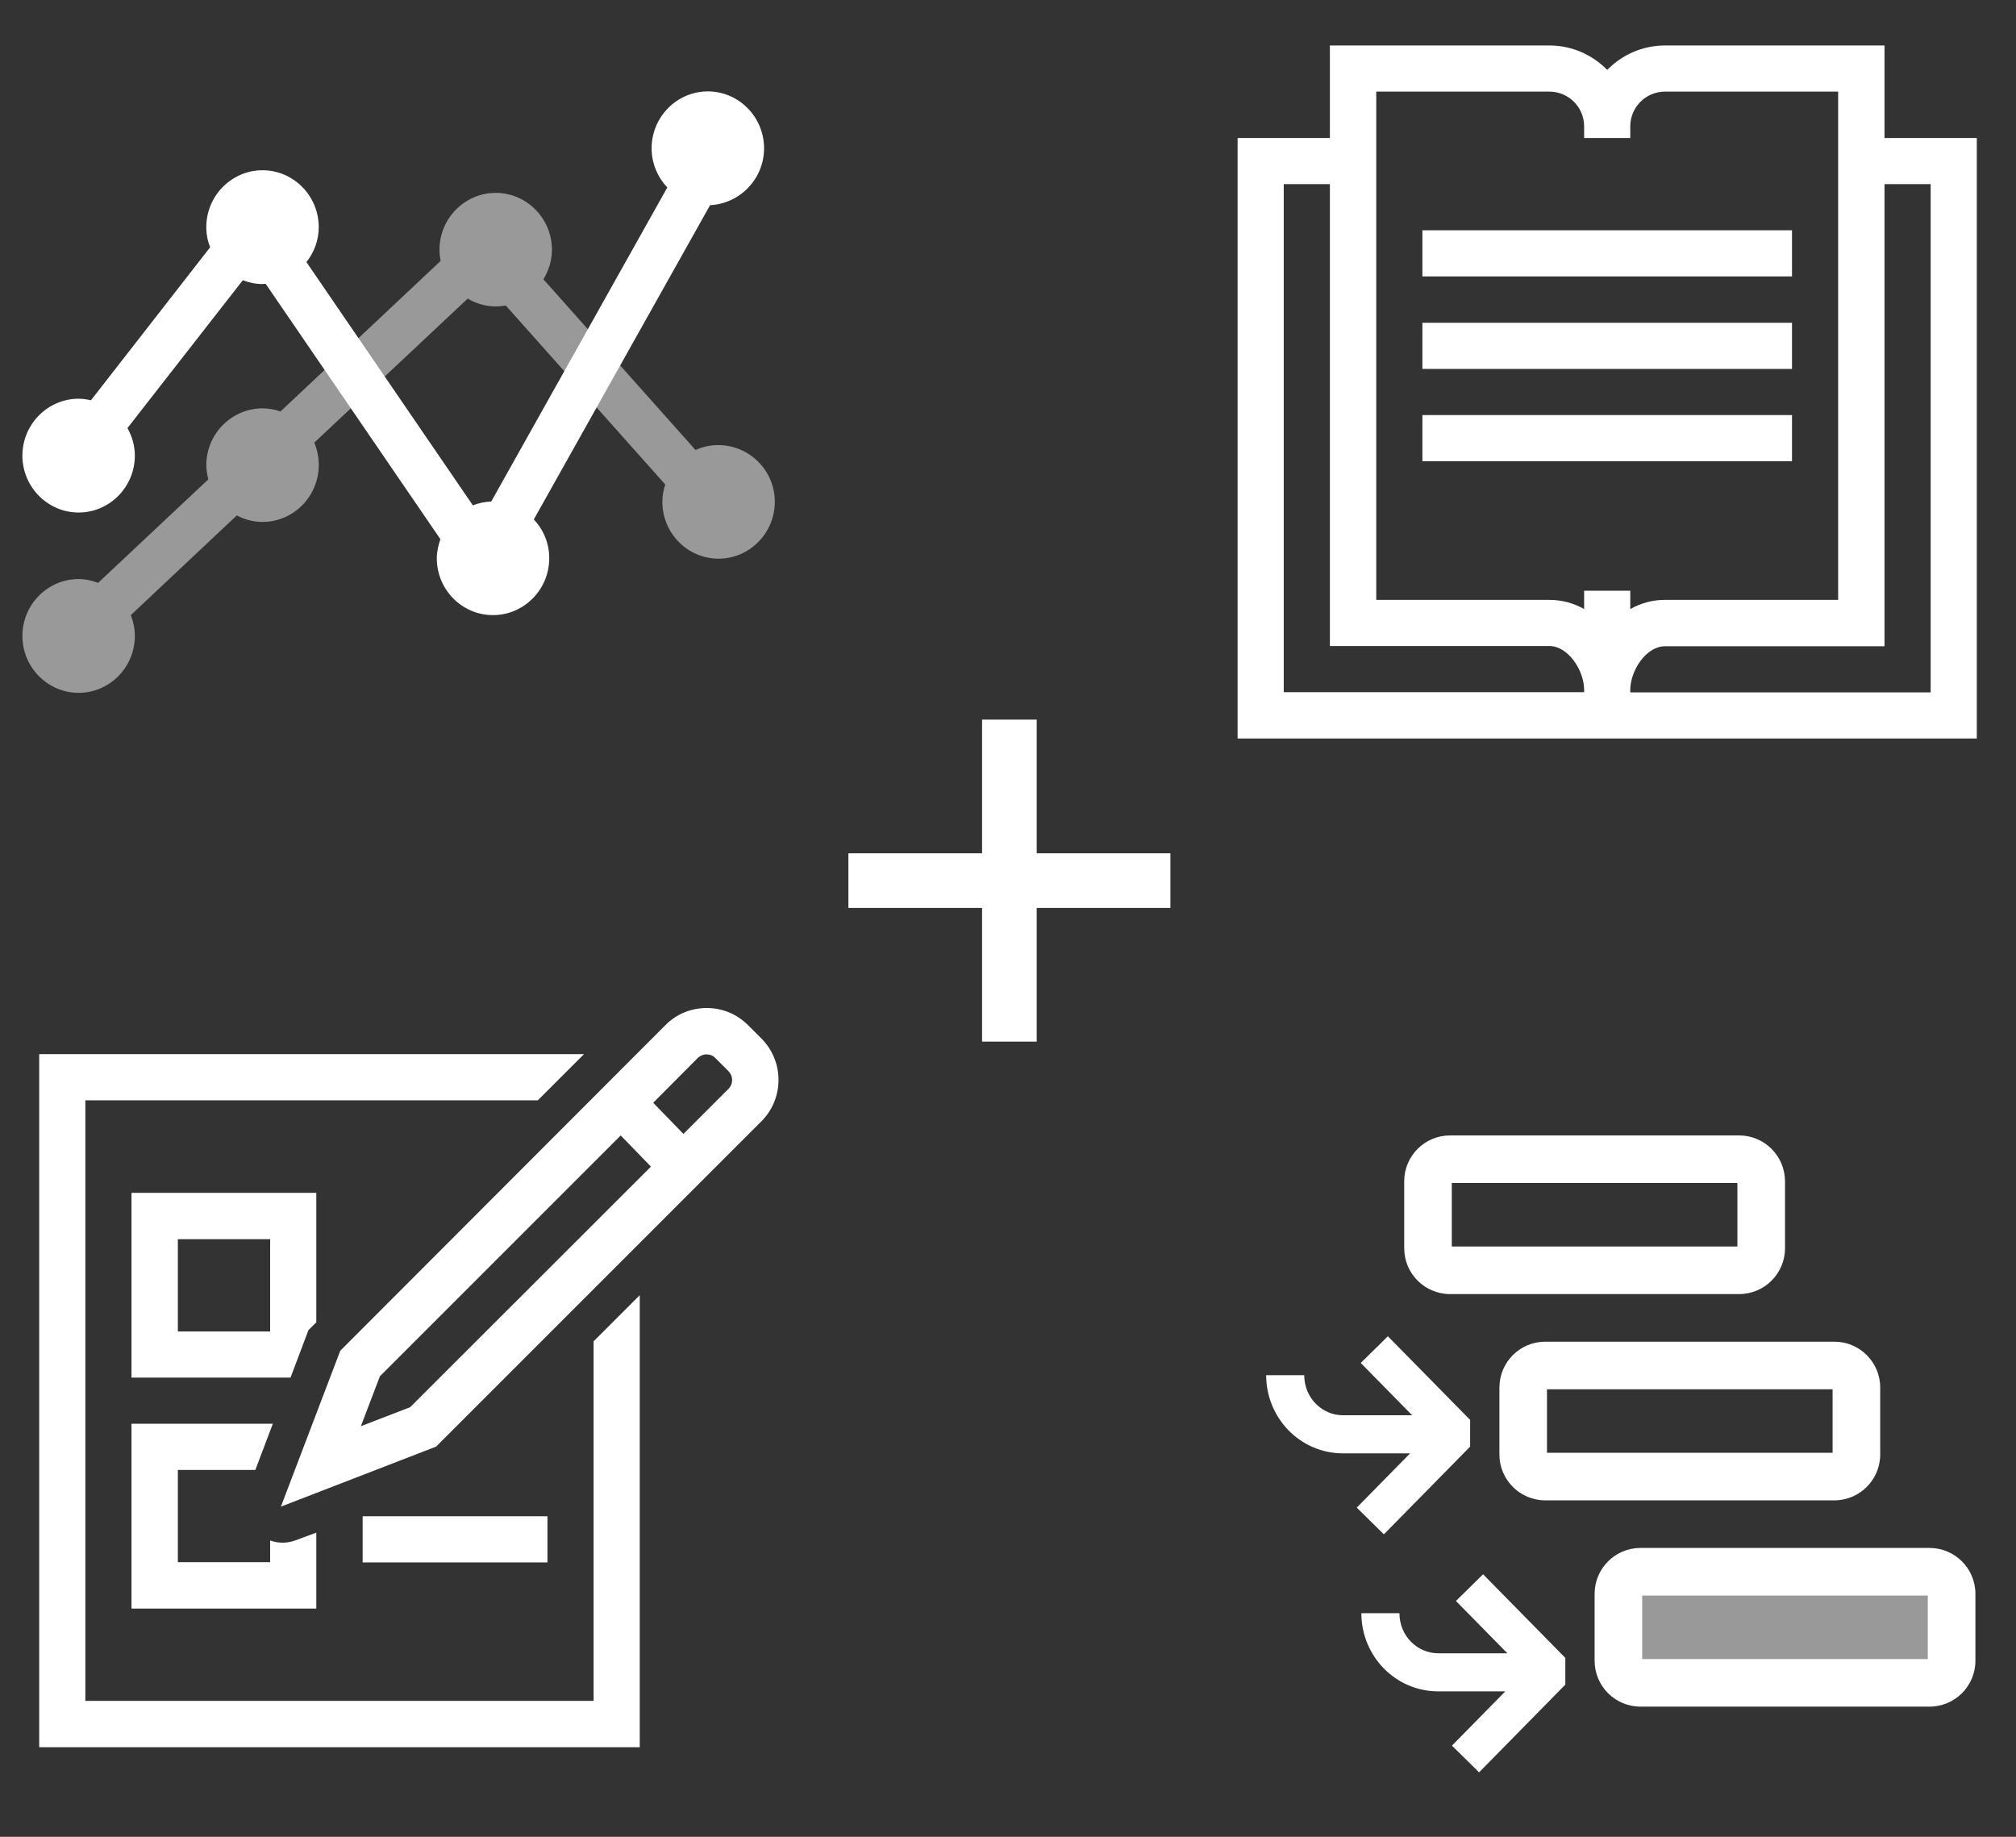 <svg width="90" height="82" viewBox="0 0 90 82" fill="none" xmlns="http://www.w3.org/2000/svg">
<rect x="0" y="0" width="90" height="82" fill="#333333" stroke="none"/>
<g clip-path="url(#clip0_144_67)">
<g clip-path="url(#clip1_144_67)">
<path d="M34.11 6.62C34.11 5.22 32.98 4.08 31.6 4.08C30.22 4.08 29.09 5.22 29.09 6.62C29.09 7.3 29.36 7.91 29.79 8.37L21.93 22.39C21.64 22.4 21.36 22.46 21.11 22.56L13.68 11.7C14.02 11.27 14.23 10.73 14.23 10.14C14.23 8.74 13.1 7.6 11.72 7.6C10.34 7.6 9.21 8.74 9.21 10.14C9.21 10.46 9.27 10.76 9.38 11.04L4.06 17.87C3.88 17.83 3.7 17.8 3.51 17.8C2.13 17.8 1 18.94 1 20.34C1 21.74 2.13 22.88 3.51 22.88C4.89 22.88 6.02 21.74 6.02 20.34C6.02 19.89 5.89 19.47 5.69 19.11L10.84 12.51C11.12 12.62 11.41 12.68 11.72 12.68C11.77 12.68 11.81 12.67 11.86 12.67L19.66 24.07C19.57 24.34 19.5 24.62 19.5 24.92C19.5 26.32 20.62 27.46 22.01 27.46C23.39 27.46 24.52 26.32 24.52 24.92C24.52 24.25 24.26 23.64 23.83 23.19L31.7 9.16C33.04 9.09 34.11 7.98 34.11 6.62Z" fill="white"/>
<path opacity="0.5" d="M32.06 19.87C31.7 19.87 31.36 19.95 31.05 20.09L24.26 12.47C24.49 12.08 24.64 11.64 24.64 11.15C24.64 9.75 23.51 8.61 22.13 8.61C20.75 8.61 19.62 9.75 19.62 11.15C19.62 11.32 19.64 11.49 19.67 11.65L12.52 18.37C12.27 18.28 12 18.23 11.72 18.23C10.34 18.23 9.21 19.37 9.21 20.77C9.21 20.99 9.25 21.2 9.3 21.4L4.38 26.02C4.11 25.92 3.82 25.85 3.51 25.85C2.13 25.85 1 26.99 1 28.39C1 29.79 2.13 30.93 3.51 30.93C4.89 30.93 6.02 29.79 6.02 28.39C6.02 28.06 5.95 27.75 5.84 27.46L10.57 23.01C10.92 23.19 11.3 23.3 11.72 23.3C13.1 23.3 14.23 22.16 14.23 20.76C14.23 20.4 14.16 20.07 14.03 19.76L20.88 13.33C21.25 13.55 21.68 13.68 22.14 13.68C22.29 13.68 22.43 13.66 22.58 13.64L29.7 21.63C29.62 21.87 29.57 22.13 29.57 22.4C29.57 23.8 30.69 24.94 32.08 24.94C33.46 24.94 34.59 23.8 34.59 22.4C34.59 21 33.45 19.87 32.06 19.87Z" fill="white"/>
</g>
<g clip-path="url(#clip2_144_67)">
<path d="M84.13 6.16V2.03H74.33C73.32 2.03 72.41 2.45 71.75 3.12C71.09 2.45 70.18 2.03 69.17 2.03H59.37V6.16H55.25V32.97H88.25V6.16H84.13ZM61.44 4.09H69.17C70.02 4.09 70.72 4.78 70.72 5.64V6.16H72.78V5.64C72.78 4.79 73.47 4.09 74.33 4.09H82.06V26.78H74.33C73.76 26.78 73.24 26.93 72.78 27.19V26.37H70.72V27.19C70.26 26.93 69.74 26.78 69.17 26.78H61.44V4.09ZM57.31 8.22H59.37V28.84H69.17C70 28.84 70.72 29.92 70.72 30.8V30.9H57.31V8.22ZM86.19 30.91H72.78V30.81C72.78 29.93 73.49 28.85 74.33 28.85H84.13V8.22H86.19V30.91Z" fill="white"/>
<path d="M80 10.28H63.5V12.34H80V10.28Z" fill="white"/>
<path d="M80 14.41H63.5V16.47H80V14.41Z" fill="white"/>
<path d="M80 18.53H63.5V20.59H80V18.53Z" fill="white"/>
</g>
<g clip-path="url(#clip3_144_67)">
<path d="M28.56 57.82V78H1.75V47.06H26.07L24.01 49.12H3.81V75.93H26.5V59.88L28.56 57.82Z" fill="white"/>
<path d="M14.12 68.42V71.81H5.87V63.56H12.18L11.4 65.62H7.94V69.74H12.06V68.77C12.42 68.9 12.82 68.91 13.23 68.75L14.12 68.42ZM12.97 61.5H5.87V53.25H14.12V59.03L13.77 59.38L12.97 61.5ZM12.06 59.44V55.32H7.94V59.44H12.06Z" fill="white"/>
<path d="M24.44 67.69H16.19V69.75H24.44V67.69Z" fill="white"/>
<path d="M12.54 67.26L15.19 60.3L29.7 45.77C30.19 45.27 30.85 45 31.55 45C32.25 45 32.9 45.27 33.4 45.77L33.99 46.36C35.01 47.38 35.01 49.04 33.99 50.06L19.47 64.58L12.54 67.26ZM16.96 61.44L16.11 63.67L18.31 62.82L29.06 52.08L27.71 50.69L16.96 61.44ZM29.16 49.23L30.51 50.62L32.52 48.61C32.74 48.39 32.74 48.04 32.52 47.82L31.93 47.23C31.83 47.12 31.69 47.07 31.54 47.07C31.39 47.07 31.26 47.13 31.15 47.23L29.16 49.23Z" fill="white"/>
</g>
<path d="M43.843 46.5V32.125H46.282V46.5H43.843ZM37.875 40.532V38.093H52.25V40.532H37.875Z" fill="white"/>
<path fill-rule="evenodd" clip-rule="evenodd" d="M62.688 52.735C62.688 51.605 63.604 50.688 64.735 50.688H77.638C78.77 50.688 79.684 51.605 79.688 52.732V52.735V55.723C79.688 56.854 78.771 57.771 77.64 57.771H64.735C63.605 57.771 62.688 56.855 62.688 55.725V52.735ZM64.812 52.812V55.646H77.562V52.812H64.812Z" fill="white"/>
<path opacity="0.5" d="M73.235 75.125H86.14C86.684 75.125 87.125 74.684 87.125 74.141V71.152C87.125 70.608 86.684 70.167 86.14 70.167H73.235C72.691 70.167 72.25 70.608 72.25 71.152V74.141C72.25 74.684 72.691 75.125 73.235 75.125Z" fill="white"/>
<path fill-rule="evenodd" clip-rule="evenodd" d="M71.188 71.152C71.188 70.021 72.105 69.104 73.235 69.104H86.14C87.27 69.104 88.188 70.021 88.188 71.152V74.141C88.188 75.271 87.27 76.188 86.14 76.188H73.235C72.105 76.188 71.188 75.271 71.188 74.141V71.152ZM73.312 71.229V74.063H86.062V71.229H73.312Z" fill="white"/>
<path fill-rule="evenodd" clip-rule="evenodd" d="M66.938 61.943C66.938 60.813 67.854 59.896 68.985 59.896H81.89C83.021 59.896 83.938 60.813 83.938 61.943V64.932C83.938 66.062 83.021 66.979 81.89 66.979H68.985C67.856 66.979 66.938 66.063 66.938 64.933V61.943ZM69.062 62.021V64.854H81.812V62.021H69.062Z" fill="white"/>
<path fill-rule="evenodd" clip-rule="evenodd" d="M61.959 59.654L65.631 63.388L65.631 64.58L61.781 68.496L60.569 67.304L62.951 64.881H59.955C58.042 64.881 56.525 63.301 56.525 61.392H58.225C58.225 62.399 59.017 63.181 59.955 63.181H63.043L60.747 60.846L61.959 59.654Z" fill="white"/>
<path fill-rule="evenodd" clip-rule="evenodd" d="M66.209 70.279L69.881 74.013V75.205L66.031 79.121L64.819 77.929L67.201 75.506H64.205C62.292 75.506 60.775 73.926 60.775 72.016H62.475C62.475 73.024 63.267 73.806 64.205 73.806H67.293L64.997 71.471L66.209 70.279Z" fill="white"/>
</g>
<defs>
<clipPath id="clip0_144_67">
<rect width="90" height="82" fill="white"/>
</clipPath>
<clipPath id="clip1_144_67">
<rect width="34" height="34" fill="white" transform="translate(0.75 0.5)"/>
</clipPath>
<clipPath id="clip2_144_67">
<rect width="34" height="34" fill="white" transform="translate(54.75 0.5)"/>
</clipPath>
<clipPath id="clip3_144_67">
<rect width="34" height="34" fill="white" transform="translate(1.25 44.5)"/>
</clipPath>
</defs>
</svg>
